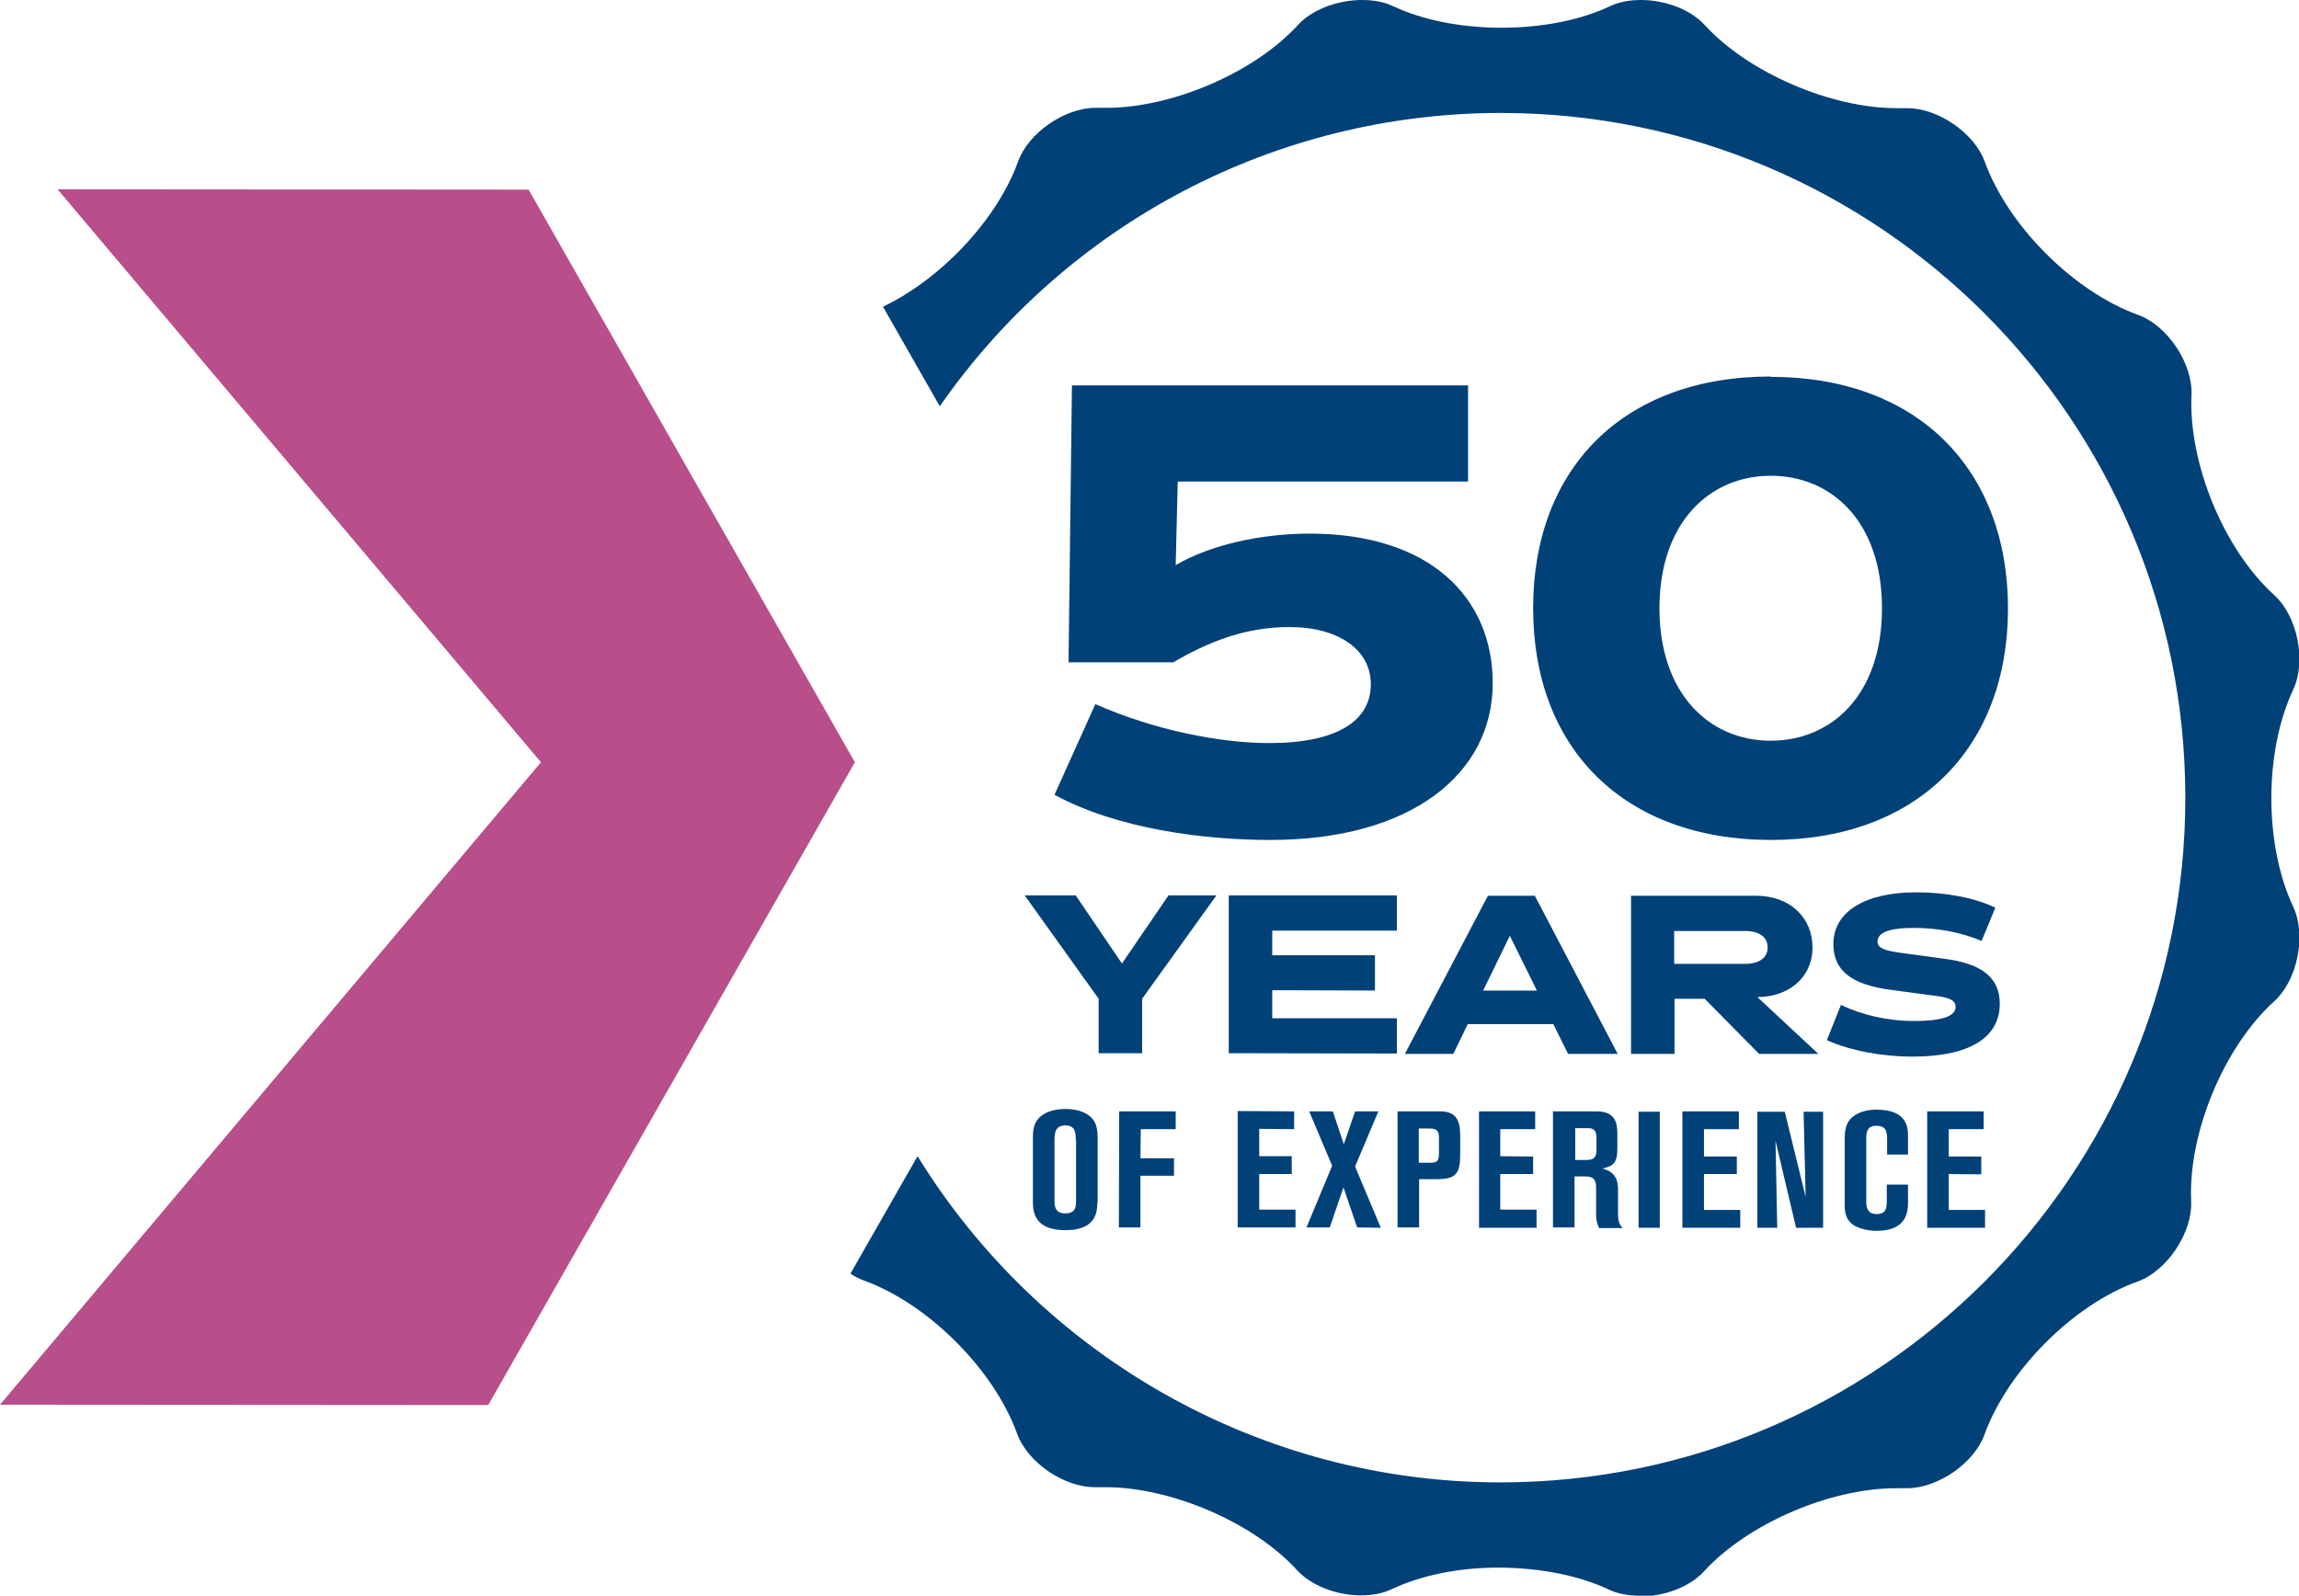<?xml version="1.0" encoding="UTF-8"?>
<svg xmlns="http://www.w3.org/2000/svg" id="Calque_2" viewBox="0 0 67.15 46.62">
  <defs>
    <style>.cls-1{fill:#b84f8a;}.cls-2{fill:#004178;}</style>
  </defs>
  <g id="Calque_1-2">
    <g>
      <g>
        <path class="cls-2" d="M47.89,46.62c-.34,0-.65-.06-.9-.18-.87-.41-1.99-.63-3.17-.64s-2.3,.22-3.17,.63c-.25,.12-.56,.18-.9,.18-.73,0-1.45-.29-1.86-.73-1.26-1.39-3.67-2.43-5.6-2.43-.08,0-.17,0-.25,0h-.07c-.9,0-1.96-.73-2.26-1.56-.68-1.88-2.6-3.8-4.48-4.48-.13-.05-.26-.11-.39-.2l1.96-3.43c3.61,5.86,10.03,9.53,17.02,9.53,11.03,0,20.01-8.96,20.01-20S54.88,3.31,43.85,3.3c-6.6,0-12.69,3.23-16.4,8.57l-1.66-2.91c1.7-.81,3.34-2.55,3.95-4.25,.3-.83,1.36-1.56,2.26-1.56h.07c.08,0,.17,0,.25,0,1.93,0,4.34-1.04,5.6-2.43C38.33,.28,39.06,0,39.79,0c.34,0,.65,.06,.9,.18,.87,.41,1.99,.63,3.17,.63s2.3-.22,3.17-.63c.25-.12,.56-.18,.9-.18,.73,0,1.46,.29,1.86,.73,1.26,1.38,3.67,2.43,5.6,2.43,.09,0,.17,0,.25,0h.07c.9,0,1.96,.73,2.26,1.56,.68,1.88,2.6,3.8,4.48,4.48,.86,.31,1.6,1.42,1.56,2.34-.09,1.99,.94,4.51,2.42,5.85,.68,.62,.94,1.93,.55,2.76-.85,1.81-.85,4.53,0,6.34,.39,.83,.13,2.14-.55,2.76-1.48,1.34-2.52,3.86-2.43,5.85,.04,.91-.7,2.03-1.56,2.34-1.88,.67-3.8,2.6-4.48,4.48-.3,.83-1.36,1.56-2.26,1.56h-.07c-.08,0-.16,0-.25,0-1.93,0-4.34,1.04-5.61,2.43-.4,.44-1.13,.73-1.86,.73"></path>
        <path class="cls-2" d="M31.99,20.57c1.74,.77,3.67,1.14,5.08,1.14,2,0,2.97-.66,2.97-1.72,0-.99-.92-1.67-2.38-1.67-1.3,0-2.38,.44-3.39,1.03h-3.06l.1-8.09h11.57v2.81h-8.48l-.06,2.44c1.01-.59,2.49-.92,3.91-.92,3.52,0,5.35,1.87,5.35,4.37,0,2.66-2.4,4.58-6.49,4.58-1.98,0-4.49-.33-6.31-1.32l1.19-2.64Z"></path>
        <path class="cls-2" d="M51.72,11.01c4.29,0,6.93,2.7,6.93,6.77s-2.65,6.77-6.94,6.76-6.93-2.68-6.93-6.77,2.64-6.77,6.94-6.77m0,10.64c1.78,0,3.25-1.34,3.25-3.87s-1.47-3.87-3.25-3.87-3.25,1.36-3.25,3.87,1.47,3.87,3.24,3.87"></path>
        <polygon class="cls-2" points="32.09 30.77 32.09 29.18 29.93 26.16 31.42 26.16 32.77 28.15 34.13 26.16 35.53 26.16 33.36 29.18 33.36 30.77 32.09 30.77"></polygon>
        <polygon class="cls-2" points="40.8 26.16 40.8 27.19 37.16 27.19 37.16 27.91 40.16 27.91 40.16 28.94 37.16 28.93 37.16 29.75 40.8 29.75 40.8 30.78 35.89 30.77 35.89 26.16 40.8 26.16"></polygon>
        <path class="cls-2" d="M41.04,30.78l2.42-4.61h1.37l2.42,4.62h-1.45l-.43-.87h-2.5l-.42,.87h-1.4Zm3.85-1.84l-.79-1.6-.78,1.6h1.56Z"></path>
        <path class="cls-2" d="M51.28,26.17c1.04,0,1.66,.67,1.66,1.51,0,.89-.71,1.45-1.61,1.45l1.78,1.66h-1.73l-1.59-1.61h-.88v1.61h-1.27v-4.62h3.66Zm-2.38,1.99h2.08c.39,0,.65-.17,.65-.48s-.26-.48-.65-.48h-2.08v.96Z"></path>
        <path class="cls-2" d="M55.87,30.87c-.92,0-1.84-.18-2.51-.48l.41-1.03c.61,.29,1.35,.47,2.15,.47s1.2-.14,1.2-.41c0-.18-.15-.27-.55-.32l-1.34-.18c-1.16-.15-1.68-.57-1.68-1.34,0-.94,.92-1.51,2.42-1.51,.86,0,1.72,.16,2.31,.45l-.4,.97c-.6-.25-1.27-.38-1.99-.38s-1.05,.14-1.05,.4c0,.17,.15,.26,.69,.33l1.25,.17c1.08,.14,1.63,.53,1.63,1.32,0,.99-.9,1.54-2.54,1.54"></path>
        <path class="cls-2" d="M32.05,35.14c0,.25-.05,.42-.18,.56-.2,.21-.52,.24-.75,.24-.76,0-.95-.37-.95-.8v-1.9c0-.14,0-.4,.18-.58,.13-.14,.39-.26,.77-.26,.31,0,.55,.08,.71,.21,.17,.14,.23,.32,.23,.64v1.88Zm-.63-1.84c0-.18,0-.42-.3-.42-.32,0-.32,.26-.32,.45v1.71c0,.19,0,.41,.32,.41s.31-.23,.31-.4v-1.75Z"></path>
        <polygon class="cls-2" points="32.69 32.47 34.34 32.47 34.34 32.99 33.32 32.99 33.31 33.84 34.29 33.84 34.29 34.35 33.31 34.35 33.31 35.86 32.68 35.86 32.69 32.47"></polygon>
        <polygon class="cls-2" points="36.15 32.46 37.8 32.47 37.8 32.99 36.78 32.98 36.78 33.78 37.73 33.78 37.73 34.3 36.78 34.3 36.78 35.34 37.84 35.34 37.84 35.86 36.15 35.86 36.15 32.46"></polygon>
        <polygon class="cls-2" points="38.24 32.47 38.93 32.47 39.25 33.43 39.58 32.47 40.26 32.47 39.58 34.08 40.33 35.87 39.64 35.86 39.24 34.69 38.84 35.86 38.16 35.86 38.91 34.06 38.24 32.47"></polygon>
        <path class="cls-2" d="M40.82,32.47h1.26c.57,0,.57,.45,.57,.77v.44c0,.55-.06,.77-.67,.77h-.53v1.41h-.63v-3.4Zm.63,1.5h.3c.24,0,.28-.04,.28-.3v-.35c0-.23,0-.35-.28-.35h-.31v.99Z"></path>
        <polygon class="cls-2" points="43.2 32.47 44.84 32.47 44.84 32.99 43.82 32.99 43.82 33.78 44.78 33.79 44.78 34.3 43.82 34.3 43.82 35.34 44.88 35.34 44.88 35.87 43.2 35.87 43.2 32.47"></polygon>
        <path class="cls-2" d="M45.38,32.47h1.25c.61,0,.61,.41,.61,.72v.37c0,.43-.13,.51-.44,.58,.15,.04,.46,.13,.46,.59v.69c0,.17,.01,.35,.14,.46h-.69c-.07-.13-.09-.27-.09-.38v-.73c0-.23,0-.4-.33-.4h-.3v1.49h-.63v-3.4Zm.63,1.42h.33c.28,0,.29-.15,.29-.33v-.32c0-.28-.15-.28-.29-.28h-.33v.93Z"></path>
        <rect class="cls-2" x="47.86" y="32.48" width=".62" height="3.39"></rect>
        <polygon class="cls-2" points="49.14 32.47 50.79 32.47 50.79 32.99 49.77 32.99 49.77 33.79 50.73 33.79 50.73 34.3 49.77 34.3 49.77 35.35 50.83 35.35 50.83 35.87 49.14 35.87 49.14 32.47"></polygon>
        <polygon class="cls-2" points="53.25 35.87 52.46 35.87 51.86 33.33 51.91 35.87 51.33 35.87 51.33 32.48 52.13 32.48 52.74 34.97 52.68 32.48 53.25 32.48 53.25 35.87"></polygon>
        <path class="cls-2" d="M55.12,33.72v-.43c0-.25-.04-.4-.32-.4s-.29,.22-.29,.37v1.82c0,.2,.03,.39,.31,.39,.29,0,.29-.21,.29-.42v-.44h.62v.48c0,.27,0,.87-.92,.87-.18,0-.46-.04-.66-.16-.27-.18-.27-.44-.27-.63v-1.85c0-.27,.02-.46,.17-.63,.25-.26,.63-.27,.76-.27,.92,0,.92,.55,.92,.79v.52h-.62Z"></path>
        <polygon class="cls-2" points="56.29 32.47 57.94 32.47 57.94 32.99 56.92 32.99 56.92 33.79 57.87 33.79 57.87 34.31 56.92 34.3 56.92 35.35 57.98 35.35 57.98 35.87 56.29 35.87 56.29 32.47"></polygon>
      </g>
      <polygon class="cls-1" points="1.68 5.53 15.8 22.27 0 41.04 14.26 41.05 24.97 22.27 15.44 5.54 1.68 5.53"></polygon>
    </g>
  </g>
</svg>
